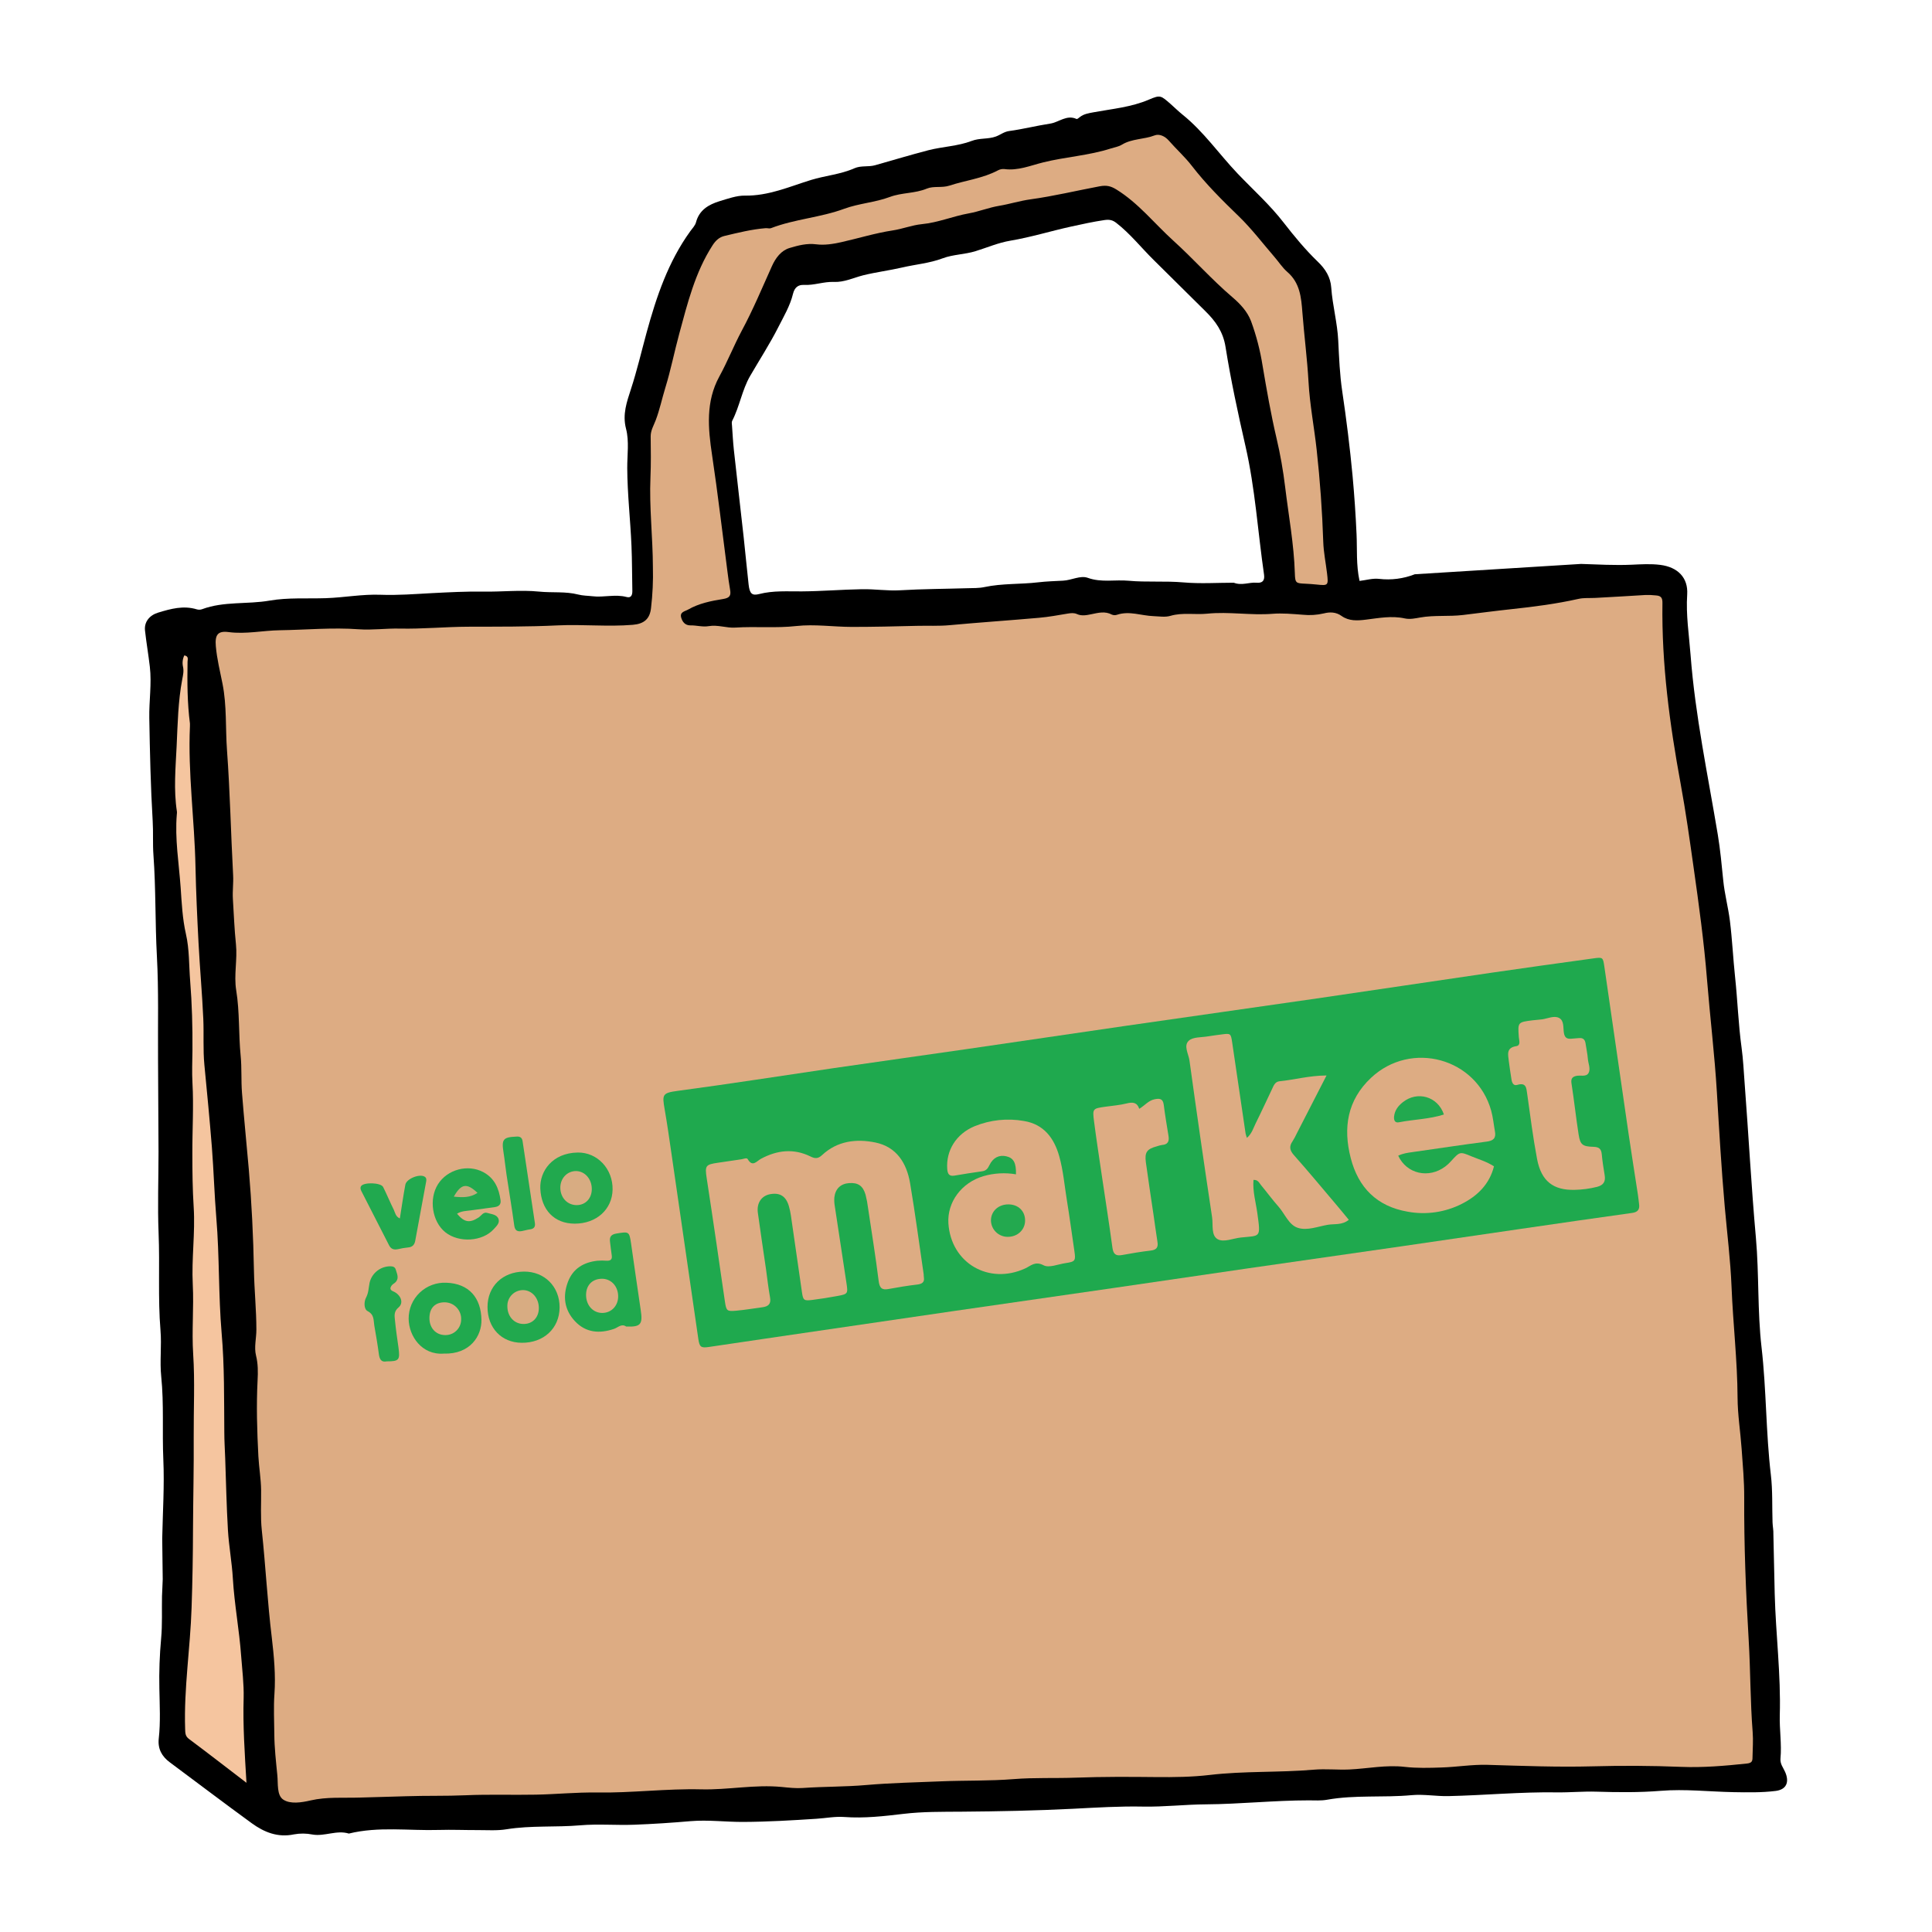 <svg width="80" height="80" viewBox="0 0 80 80" fill="none" xmlns="http://www.w3.org/2000/svg">
<g clip-path="url(#clip0_4813_23071)">
<path d="M52.036 24.129C51.725 24.102 51.422 24.259 51.088 24.129C50.408 24.129 49.701 24.177 49.003 24.116C48.242 24.049 47.477 24.116 46.73 24.047C46.172 23.996 45.602 24.13 45.04 23.926C44.732 23.817 44.372 24.026 44.022 24.044C43.681 24.062 43.333 24.072 42.994 24.112C42.253 24.2 41.501 24.152 40.765 24.309C40.535 24.358 40.292 24.35 40.054 24.357C39.127 24.385 38.201 24.387 37.274 24.442C36.749 24.473 36.217 24.387 35.689 24.398C34.859 24.412 34.029 24.482 33.198 24.488C32.607 24.492 32.019 24.448 31.436 24.598C31.137 24.675 31.042 24.579 30.999 24.209C30.925 23.558 30.867 22.906 30.795 22.255C30.661 21.044 30.519 19.834 30.387 18.623C30.352 18.297 30.335 17.969 30.312 17.642C30.308 17.569 30.288 17.483 30.318 17.426C30.627 16.83 30.726 16.147 31.061 15.568C31.451 14.896 31.879 14.236 32.227 13.549C32.45 13.11 32.718 12.658 32.836 12.169C32.903 11.889 33.066 11.786 33.289 11.798C33.713 11.82 34.114 11.656 34.529 11.674C34.958 11.693 35.344 11.501 35.74 11.4C36.278 11.267 36.824 11.2 37.36 11.076C37.916 10.946 38.491 10.901 39.032 10.697C39.469 10.533 39.944 10.54 40.399 10.399C40.873 10.253 41.335 10.05 41.843 9.965C42.688 9.823 43.513 9.566 44.352 9.382C44.81 9.282 45.269 9.18 45.736 9.112C45.951 9.081 46.078 9.117 46.226 9.232C46.804 9.681 47.255 10.257 47.772 10.766C48.487 11.471 49.195 12.178 49.909 12.882C50.331 13.296 50.645 13.731 50.746 14.361C50.966 15.74 51.261 17.11 51.572 18.471C51.975 20.228 52.084 22.024 52.342 23.8C52.377 24.06 52.256 24.148 52.036 24.129ZM6.738 65.391C6.734 65.626 6.713 65.861 6.708 66.097C6.696 66.68 6.726 67.267 6.672 67.846C6.609 68.534 6.584 69.225 6.599 69.916C6.611 70.606 6.651 71.299 6.574 71.989C6.527 72.415 6.7 72.729 7.033 72.975C8.163 73.815 9.284 74.666 10.423 75.495C10.936 75.868 11.501 76.098 12.169 75.958C12.423 75.911 12.682 75.913 12.935 75.963C13.439 76.053 13.937 75.768 14.446 75.924C15.679 75.62 16.936 75.812 18.18 75.774C18.713 75.758 19.255 75.782 19.792 75.78C20.187 75.78 20.589 75.809 20.975 75.746C21.988 75.582 23.012 75.67 24.029 75.582C24.767 75.518 25.515 75.586 26.258 75.558C27.038 75.529 27.818 75.477 28.597 75.41C29.321 75.349 30.051 75.446 30.781 75.442C31.796 75.437 32.804 75.377 33.814 75.311C34.197 75.286 34.585 75.209 34.962 75.238C35.788 75.299 36.61 75.203 37.413 75.108C38.216 75.012 39.013 75.024 39.806 75.018C41.353 75.006 42.898 74.975 44.442 74.897C45.407 74.847 46.369 74.787 47.336 74.807C48.203 74.823 49.072 74.719 49.935 74.714C51.355 74.704 52.768 74.549 54.186 74.549C54.442 74.549 54.704 74.568 54.953 74.523C56.108 74.316 57.284 74.442 58.446 74.334C58.953 74.286 59.469 74.384 59.974 74.373C61.471 74.34 62.965 74.195 64.465 74.218C65.01 74.226 65.554 74.172 66.097 74.189C66.989 74.217 67.882 74.226 68.771 74.154C69.776 74.073 70.773 74.189 71.774 74.209C72.361 74.219 72.945 74.231 73.525 74.159C73.97 74.104 74.105 73.796 73.918 73.372C73.84 73.193 73.705 73.043 73.726 72.815C73.781 72.217 73.68 71.618 73.697 71.024C73.746 69.344 73.531 67.678 73.487 66.004L73.432 63.532C73.439 63.368 73.403 63.203 73.397 63.039C73.375 62.382 73.405 61.724 73.328 61.074C73.12 59.318 73.144 57.547 72.942 55.791C72.768 54.289 72.843 52.771 72.709 51.263C72.517 49.126 72.404 46.985 72.241 44.846C72.204 44.358 72.181 43.865 72.115 43.381C71.981 42.409 71.95 41.429 71.846 40.456C71.763 39.68 71.728 38.9 71.631 38.124C71.56 37.563 71.411 37.019 71.356 36.457C71.292 35.823 71.234 35.187 71.13 34.559C70.718 32.085 70.194 29.628 70.003 27.121C69.939 26.287 69.807 25.46 69.863 24.616C69.908 23.919 69.471 23.483 68.752 23.391C68.354 23.34 67.957 23.366 67.561 23.384C66.861 23.414 66.165 23.374 65.469 23.351L58.583 23.779C58.114 23.963 57.607 24.029 57.107 23.97C56.847 23.938 56.571 24.022 56.296 24.055C56.151 23.393 56.201 22.753 56.172 22.121C56.136 21.313 56.081 20.51 56.007 19.704C55.897 18.531 55.752 17.366 55.579 16.202C55.476 15.512 55.448 14.809 55.414 14.111C55.379 13.368 55.176 12.65 55.124 11.908C55.094 11.48 54.888 11.141 54.559 10.828C54.048 10.335 53.592 9.782 53.156 9.221C52.584 8.48 51.888 7.859 51.247 7.187C50.48 6.381 49.845 5.453 48.968 4.748C48.797 4.611 48.642 4.455 48.476 4.31C48.066 3.953 48.051 3.921 47.579 4.123C46.839 4.441 46.049 4.507 45.274 4.651C45.078 4.688 44.879 4.717 44.715 4.847C44.672 4.881 44.605 4.939 44.577 4.926C44.166 4.738 43.848 5.064 43.483 5.119C42.916 5.205 42.358 5.349 41.79 5.425C41.574 5.454 41.426 5.583 41.239 5.652C40.913 5.771 40.564 5.707 40.233 5.836C39.659 6.055 39.03 6.069 38.437 6.222C37.699 6.414 36.969 6.635 36.235 6.842C35.957 6.921 35.655 6.846 35.381 6.967C34.806 7.223 34.17 7.27 33.572 7.455C32.688 7.729 31.816 8.117 30.84 8.1C30.509 8.094 30.134 8.228 29.791 8.332C29.344 8.471 28.954 8.694 28.82 9.205C28.785 9.339 28.67 9.454 28.585 9.572C27.669 10.838 27.182 12.283 26.775 13.769C26.561 14.553 26.377 15.344 26.124 16.119C25.959 16.634 25.765 17.153 25.923 17.755C26.058 18.271 25.97 18.841 25.973 19.385C25.978 20.461 26.103 21.527 26.148 22.599C26.175 23.218 26.17 23.838 26.184 24.458C26.188 24.628 26.142 24.773 25.947 24.721C25.476 24.594 25.003 24.747 24.529 24.689C24.337 24.666 24.14 24.669 23.945 24.619C23.414 24.482 22.865 24.552 22.325 24.497C21.549 24.419 20.769 24.512 19.991 24.497C19.299 24.487 18.589 24.524 17.888 24.56C17.186 24.597 16.469 24.655 15.77 24.628C14.999 24.598 14.251 24.744 13.492 24.769C12.714 24.795 11.928 24.737 11.161 24.87C10.234 25.031 9.271 24.89 8.367 25.226C8.299 25.25 8.224 25.253 8.153 25.233C7.596 25.062 7.074 25.207 6.546 25.368C6.189 25.477 5.964 25.752 6.005 26.113C6.06 26.612 6.146 27.106 6.204 27.605C6.287 28.314 6.169 29.023 6.182 29.734C6.207 31.152 6.237 32.571 6.322 33.988C6.351 34.46 6.319 34.936 6.354 35.408C6.456 36.803 6.421 38.202 6.497 39.599C6.573 41.007 6.534 42.422 6.544 43.834C6.553 45.119 6.559 46.405 6.564 47.69C6.564 48.813 6.522 49.937 6.567 51.059C6.622 52.404 6.535 53.75 6.646 55.094C6.698 55.726 6.61 56.366 6.676 57.001C6.793 58.144 6.712 59.291 6.763 60.436C6.811 61.523 6.739 62.615 6.717 63.706L6.738 65.391Z" fill="black"/>
<path d="M27.035 23.482C27.031 22.243 26.881 21.008 26.934 19.766C26.958 19.202 26.95 18.637 26.943 18.072C26.941 17.82 27.069 17.619 27.152 17.399C27.318 16.961 27.413 16.501 27.55 16.055C27.777 15.319 27.924 14.563 28.126 13.821C28.469 12.558 28.78 11.283 29.506 10.157C29.64 9.95 29.79 9.819 30.002 9.769C30.564 9.635 31.126 9.495 31.704 9.448C31.777 9.442 31.859 9.473 31.924 9.448C32.906 9.069 33.97 9.01 34.96 8.644C35.566 8.421 36.239 8.383 36.842 8.157C37.344 7.968 37.881 8.017 38.375 7.811C38.661 7.691 38.998 7.79 39.318 7.685C39.983 7.466 40.691 7.389 41.321 7.055C41.402 7.011 41.495 6.991 41.587 7C42.149 7.078 42.678 6.852 43.188 6.726C44.117 6.494 45.08 6.443 45.995 6.149C46.15 6.099 46.315 6.076 46.456 5.99C46.871 5.737 47.369 5.777 47.812 5.606C47.998 5.533 48.232 5.633 48.395 5.819C48.708 6.177 49.066 6.497 49.355 6.872C49.938 7.627 50.609 8.292 51.293 8.954C51.828 9.472 52.283 10.073 52.771 10.638C52.95 10.845 53.101 11.083 53.305 11.26C53.828 11.711 53.882 12.313 53.929 12.936C54.003 13.896 54.129 14.854 54.183 15.812C54.235 16.76 54.418 17.69 54.521 18.63C54.66 19.896 54.751 21.163 54.793 22.432C54.807 22.867 54.897 23.3 54.949 23.734C55.01 24.249 55.004 24.255 54.503 24.203C54.356 24.188 54.211 24.177 54.066 24.171C53.664 24.152 53.629 24.154 53.617 23.74C53.58 22.535 53.359 21.355 53.215 20.164C53.133 19.483 53.014 18.808 52.857 18.14C52.625 17.151 52.451 16.147 52.281 15.144C52.182 14.514 52.022 13.895 51.802 13.296C51.652 12.903 51.357 12.584 51.035 12.31C50.173 11.575 49.423 10.724 48.584 9.965C47.802 9.256 47.142 8.411 46.227 7.846C46.007 7.711 45.83 7.659 45.535 7.714C44.581 7.893 43.633 8.122 42.673 8.254C42.226 8.315 41.803 8.452 41.364 8.524C40.946 8.594 40.538 8.76 40.112 8.836C39.458 8.953 38.841 9.219 38.169 9.282C37.765 9.322 37.375 9.479 36.967 9.541C36.242 9.651 35.541 9.87 34.826 10.03C34.493 10.104 34.136 10.16 33.803 10.117C33.408 10.066 33.048 10.164 32.698 10.268C32.347 10.372 32.118 10.676 31.962 11.024C31.56 11.918 31.181 12.826 30.718 13.688C30.383 14.315 30.124 14.975 29.782 15.598C29.22 16.632 29.317 17.727 29.485 18.841C29.725 20.441 29.91 22.048 30.12 23.652C30.153 23.905 30.185 24.158 30.23 24.409C30.274 24.648 30.23 24.757 29.945 24.803C29.446 24.883 28.941 24.983 28.493 25.241C28.366 25.314 28.141 25.337 28.206 25.57C28.257 25.753 28.371 25.898 28.591 25.896C28.846 25.89 29.092 25.972 29.355 25.926C29.719 25.863 30.088 26.011 30.443 25.987C31.288 25.932 32.13 26.017 32.979 25.922C33.731 25.839 34.504 25.957 35.268 25.959C36.164 25.959 37.06 25.938 37.956 25.915C38.413 25.903 38.868 25.93 39.326 25.887C40.559 25.773 41.795 25.69 43.028 25.581C43.427 25.546 43.823 25.472 44.219 25.406C44.349 25.386 44.472 25.371 44.595 25.427C44.791 25.516 44.988 25.474 45.187 25.434C45.471 25.376 45.757 25.296 46.041 25.45C46.11 25.478 46.187 25.48 46.257 25.455C46.767 25.285 47.262 25.496 47.765 25.513C48.003 25.521 48.242 25.567 48.472 25.499C48.971 25.354 49.482 25.462 49.988 25.411C50.886 25.319 51.787 25.488 52.694 25.416C53.096 25.384 53.527 25.423 53.943 25.455C54.235 25.485 54.529 25.467 54.815 25.4C55.066 25.335 55.322 25.34 55.551 25.505C55.856 25.724 56.212 25.701 56.553 25.659C57.091 25.593 57.626 25.488 58.167 25.607C58.388 25.655 58.618 25.602 58.807 25.569C59.399 25.464 59.993 25.537 60.585 25.465C61.256 25.384 61.929 25.294 62.602 25.222C63.525 25.124 64.448 25.003 65.355 24.8C65.594 24.746 65.824 24.771 66.059 24.758C66.754 24.717 67.449 24.683 68.144 24.637C68.289 24.633 68.434 24.64 68.579 24.656C68.799 24.672 68.841 24.779 68.838 24.975C68.802 27.498 69.138 29.984 69.593 32.46C69.803 33.601 69.963 34.752 70.126 35.9C70.346 37.45 70.559 39.001 70.684 40.562C70.81 42.123 70.999 43.672 71.093 45.233C71.187 46.811 71.28 48.391 71.418 49.965C71.516 51.072 71.655 52.176 71.7 53.288C71.761 54.817 71.941 56.338 71.949 57.872C71.952 58.578 72.067 59.283 72.117 59.99C72.165 60.662 72.227 61.335 72.224 62.007C72.214 63.975 72.292 65.942 72.409 67.903C72.485 69.176 72.474 70.451 72.574 71.722C72.601 72.066 72.574 72.414 72.568 72.763C72.568 72.922 72.545 73.003 72.33 73.025C71.423 73.12 70.513 73.199 69.607 73.162C68.384 73.112 67.167 73.107 65.945 73.14C64.493 73.179 63.039 73.121 61.587 73.078C60.955 73.06 60.321 73.169 59.687 73.188C59.18 73.205 58.666 73.22 58.164 73.162C57.389 73.072 56.632 73.236 55.868 73.271C55.377 73.292 54.891 73.237 54.399 73.279C52.964 73.403 51.522 73.328 50.083 73.498C49.36 73.583 48.611 73.592 47.868 73.585C46.763 73.573 45.654 73.568 44.551 73.609C43.693 73.641 42.833 73.6 41.979 73.669C40.978 73.749 39.977 73.72 38.977 73.761C37.941 73.804 36.903 73.825 35.872 73.914C34.995 73.991 34.118 73.975 33.242 74.037C32.954 74.057 32.659 74.023 32.375 73.995C31.253 73.885 30.148 74.121 29.033 74.093C27.59 74.058 26.154 74.247 24.709 74.224C23.871 74.211 23.032 74.297 22.193 74.313C21.222 74.332 20.25 74.295 19.28 74.338C18.463 74.374 17.645 74.35 16.828 74.378C16.195 74.401 15.552 74.411 14.917 74.433C14.231 74.457 13.541 74.394 12.855 74.553C12.483 74.64 12.019 74.712 11.729 74.518C11.454 74.333 11.52 73.856 11.483 73.5C11.428 72.94 11.363 72.375 11.359 71.816C11.355 71.258 11.324 70.704 11.364 70.141C11.419 69.369 11.345 68.579 11.254 67.806C11.074 66.33 10.999 64.847 10.841 63.368C10.781 62.811 10.819 62.257 10.812 61.702C10.807 61.242 10.725 60.775 10.699 60.305C10.644 59.256 10.612 58.208 10.666 57.157C10.684 56.812 10.687 56.473 10.601 56.129C10.515 55.784 10.617 55.416 10.616 55.055C10.616 54.233 10.53 53.42 10.515 52.602C10.489 51.208 10.421 49.817 10.303 48.428C10.212 47.368 10.102 46.309 10.02 45.247C9.98 44.739 10.015 44.224 9.965 43.718C9.875 42.816 9.928 41.906 9.781 41.007C9.678 40.375 9.836 39.736 9.77 39.097C9.705 38.474 9.682 37.846 9.643 37.219C9.623 36.891 9.671 36.569 9.653 36.24C9.56 34.518 9.526 32.794 9.4 31.075C9.332 30.153 9.396 29.223 9.213 28.309C9.11 27.794 8.983 27.285 8.937 26.759C8.896 26.292 9.013 26.113 9.465 26.173C10.181 26.268 10.88 26.107 11.589 26.097C12.679 26.081 13.764 25.976 14.859 26.057C15.413 26.097 15.982 26.016 16.547 26.028C17.495 26.049 18.442 25.954 19.388 25.951C20.622 25.947 21.86 25.956 23.091 25.896C24.132 25.846 25.168 25.959 26.205 25.872C26.669 25.833 26.91 25.628 26.958 25.175C27.024 24.613 27.05 24.047 27.035 23.482Z" fill="#DDAC83"/>
<path d="M10.206 73.822C9.358 73.173 8.599 72.584 7.828 72.009C7.668 71.89 7.672 71.763 7.666 71.588C7.611 69.91 7.879 68.246 7.933 66.575C7.97 65.487 7.989 64.398 7.992 63.309C7.998 62.036 8.03 60.763 8.021 59.49C8.014 58.35 8.073 57.21 7.999 56.069C7.936 55.109 8.031 54.141 7.982 53.184C7.927 52.115 8.088 51.058 8.02 49.984C7.973 49.258 7.965 48.508 7.965 47.769C7.961 46.792 8.024 45.816 7.969 44.837C7.944 44.395 7.964 43.937 7.969 43.486C7.976 42.528 7.95 41.568 7.874 40.614C7.822 39.969 7.844 39.311 7.7 38.682C7.554 38.041 7.524 37.389 7.48 36.748C7.409 35.741 7.235 34.733 7.322 33.716C7.328 33.68 7.329 33.643 7.326 33.607C7.185 32.704 7.271 31.792 7.314 30.895C7.357 29.976 7.373 29.043 7.546 28.132C7.58 27.952 7.619 27.789 7.577 27.603C7.543 27.446 7.562 27.283 7.632 27.138C7.825 27.174 7.768 27.303 7.766 27.401C7.752 28.255 7.755 29.108 7.865 29.957C7.868 29.994 7.868 30.03 7.865 30.067C7.778 32.017 8.056 33.952 8.095 35.897C8.117 36.948 8.166 38 8.221 39.05C8.276 40.1 8.371 41.139 8.418 42.184C8.446 42.818 8.402 43.456 8.463 44.091C8.573 45.229 8.683 46.367 8.774 47.507C8.85 48.483 8.877 49.464 8.958 50.44C9.091 52.029 9.042 53.623 9.178 55.21C9.297 56.571 9.276 57.935 9.288 59.298C9.288 59.658 9.312 60.019 9.325 60.38C9.36 61.372 9.38 62.365 9.438 63.356C9.478 64.026 9.603 64.691 9.642 65.361C9.705 66.434 9.908 67.491 9.985 68.561C10.028 69.143 10.103 69.731 10.089 70.305C10.054 71.446 10.132 72.583 10.206 73.822Z" fill="#F5C59F"/>
<path d="M67.871 49.859C67.902 50.082 67.816 50.193 67.581 50.225C66.04 50.441 64.5 50.661 62.961 50.887C61.314 51.126 59.667 51.37 58.02 51.609C55.902 51.915 53.782 52.215 51.663 52.522C49.816 52.789 47.97 53.063 46.123 53.331C43.933 53.649 41.742 53.965 39.551 54.279C37.161 54.627 34.77 54.976 32.381 55.328C31.368 55.476 30.355 55.63 29.341 55.777C29.024 55.823 28.964 55.773 28.916 55.442C28.542 52.865 28.169 50.289 27.796 47.712C27.709 47.117 27.625 46.521 27.521 45.929C27.416 45.321 27.423 45.256 28.064 45.17C30.22 44.882 32.372 44.544 34.526 44.228C36.373 43.959 38.221 43.703 40.068 43.435C42.26 43.118 44.45 42.791 46.641 42.474C49.266 42.095 51.893 41.725 54.518 41.345C56.926 40.994 59.332 40.632 61.74 40.281C63.152 40.075 64.565 39.88 65.978 39.685C66.371 39.63 66.376 39.639 66.432 40.02C66.767 42.328 67.102 44.635 67.435 46.942C67.559 47.789 67.695 48.634 67.824 49.479C67.843 49.606 67.854 49.733 67.871 49.859Z" fill="#1FA94E"/>
<path d="M25.927 54.928C25.734 54.797 25.592 54.969 25.428 55.025C24.826 55.231 24.259 55.189 23.808 54.708C23.368 54.239 23.293 53.674 23.517 53.08C23.726 52.527 24.167 52.268 24.738 52.204C24.866 52.194 24.995 52.194 25.123 52.204C25.288 52.21 25.358 52.145 25.33 51.975C25.301 51.796 25.286 51.614 25.261 51.433C25.23 51.214 25.298 51.114 25.541 51.075C26.039 50.995 26.058 50.989 26.131 51.489C26.266 52.406 26.39 53.325 26.53 54.241C26.623 54.839 26.532 54.954 25.927 54.928Z" fill="#20A94E"/>
<path d="M18.925 50.258C19.23 50.618 19.444 50.653 19.814 50.416C19.931 50.341 20.01 50.17 20.181 50.225C20.353 50.28 20.573 50.283 20.642 50.475C20.704 50.646 20.553 50.776 20.445 50.897C19.979 51.414 19.003 51.474 18.44 51.025C17.893 50.587 17.749 49.649 18.136 49.036C18.523 48.424 19.373 48.193 20.015 48.537C20.478 48.785 20.659 49.209 20.727 49.698C20.752 49.88 20.65 49.963 20.479 49.985C20.153 50.028 19.829 50.075 19.503 50.118C19.307 50.144 19.105 50.142 18.925 50.258Z" fill="#21A94E"/>
<path d="M18.372 56.05C17.468 56.117 16.926 55.324 16.921 54.605C16.92 54.403 16.96 54.203 17.039 54.017C17.119 53.831 17.235 53.663 17.382 53.524C17.529 53.384 17.702 53.276 17.893 53.206C18.083 53.136 18.285 53.105 18.488 53.115C19.424 53.151 19.919 53.741 19.936 54.65C19.95 55.307 19.475 56.085 18.372 56.05Z" fill="#20A94E"/>
<path d="M20.187 54.119C20.187 53.266 20.807 52.663 21.692 52.654C22.548 52.645 23.178 53.278 23.172 54.141C23.165 55.004 22.514 55.612 21.598 55.602C20.764 55.594 20.186 54.987 20.187 54.119Z" fill="#21A94E"/>
<path d="M23.8 50.669C22.946 50.669 22.408 50.092 22.373 49.209C22.345 48.508 22.863 47.741 23.921 47.724C24.736 47.71 25.381 48.402 25.366 49.258C25.351 50.078 24.696 50.669 23.8 50.669Z" fill="#21A94E"/>
<path d="M16.557 50.453C16.633 49.978 16.698 49.514 16.785 49.054C16.832 48.806 17.379 48.592 17.586 48.725C17.657 48.77 17.661 48.842 17.648 48.917C17.497 49.739 17.345 50.561 17.193 51.383C17.163 51.541 17.078 51.64 16.901 51.654C16.756 51.669 16.612 51.693 16.47 51.727C16.305 51.76 16.188 51.719 16.109 51.562C15.729 50.815 15.345 50.07 14.965 49.323C14.933 49.259 14.906 49.188 14.951 49.116C15.062 48.944 15.772 48.965 15.866 49.153C16.02 49.463 16.152 49.783 16.306 50.094C16.364 50.219 16.382 50.377 16.557 50.453Z" fill="#21A94F"/>
<path d="M16.018 56.371C15.788 56.419 15.717 56.287 15.688 56.071C15.636 55.675 15.567 55.281 15.499 54.888C15.461 54.669 15.507 54.44 15.223 54.291C15.058 54.205 15.072 53.892 15.155 53.736C15.265 53.53 15.261 53.324 15.304 53.115C15.349 52.919 15.461 52.745 15.621 52.62C15.78 52.496 15.978 52.431 16.18 52.434C16.282 52.437 16.36 52.472 16.388 52.572C16.436 52.742 16.533 52.917 16.388 53.084C16.34 53.139 16.264 53.167 16.223 53.224C16.151 53.32 16.129 53.408 16.281 53.472C16.594 53.605 16.731 53.943 16.507 54.134C16.303 54.306 16.335 54.477 16.354 54.664C16.391 55.044 16.446 55.422 16.5 55.799C16.569 56.313 16.526 56.371 16.018 56.371Z" fill="#21A94E"/>
<path d="M21.366 47.065C21.511 47.05 21.614 47.086 21.639 47.253C21.807 48.385 21.977 49.516 22.149 50.646C22.172 50.8 22.108 50.885 21.948 50.905C21.838 50.919 21.734 50.952 21.626 50.973C21.436 51.011 21.323 50.968 21.293 50.74C21.198 50.039 21.079 49.34 20.974 48.64C20.928 48.334 20.899 48.027 20.85 47.722C20.764 47.18 20.832 47.088 21.366 47.065Z" fill="#22A94F"/>
<path d="M38.257 52.907C38.284 53.08 38.194 53.165 37.985 53.19C37.586 53.236 37.188 53.302 36.793 53.375C36.506 53.43 36.42 53.323 36.383 53.038C36.256 52.027 36.094 51.02 35.943 50.012C35.921 49.831 35.887 49.651 35.842 49.475C35.736 49.102 35.531 48.962 35.159 48.99C34.813 49.014 34.591 49.221 34.549 49.578C34.539 49.705 34.546 49.833 34.569 49.958C34.728 51.02 34.894 52.08 35.052 53.142C35.116 53.572 35.107 53.584 34.666 53.666C34.325 53.729 33.981 53.783 33.637 53.827C33.289 53.871 33.255 53.841 33.208 53.513C33.055 52.451 32.902 51.389 32.749 50.327C32.73 50.2 32.703 50.076 32.668 49.953C32.551 49.537 32.301 49.376 31.897 49.447C31.535 49.511 31.326 49.809 31.381 50.218C31.486 50.993 31.605 51.767 31.717 52.542C31.772 52.938 31.816 53.337 31.887 53.731C31.936 54 31.806 54.098 31.573 54.13C31.211 54.179 30.85 54.24 30.486 54.273C30.107 54.309 30.076 54.281 30.021 53.919C29.902 53.126 29.792 52.334 29.675 51.541C29.54 50.623 29.404 49.704 29.263 48.787C29.184 48.27 29.215 48.221 29.721 48.148C30.047 48.1 30.373 48.054 30.698 48.004C30.788 47.989 30.922 47.93 30.959 47.994C31.161 48.344 31.327 48.082 31.51 47.983C32.177 47.624 32.864 47.545 33.56 47.887C33.751 47.982 33.873 47.983 34.037 47.833C34.668 47.242 35.451 47.146 36.246 47.308C37.127 47.489 37.543 48.164 37.684 48.989C37.897 50.245 38.062 51.51 38.248 52.77C38.248 52.801 38.249 52.838 38.257 52.907Z" fill="#DDAC83"/>
<path d="M54.929 44.533L53.705 46.918C53.651 47.034 53.591 47.147 53.523 47.255C53.375 47.468 53.4 47.63 53.578 47.831C54.172 48.5 54.744 49.189 55.322 49.872C55.498 50.078 55.669 50.289 55.851 50.51C55.571 50.738 55.257 50.669 54.981 50.716C54.569 50.786 54.129 50.969 53.74 50.842C53.365 50.72 53.206 50.266 52.942 49.966C52.687 49.679 52.461 49.368 52.216 49.073C52.14 48.982 52.091 48.844 51.904 48.858C51.865 49.332 52.002 49.786 52.065 50.246C52.207 51.277 52.194 51.157 51.382 51.243C51.058 51.277 50.678 51.452 50.425 51.315C50.142 51.16 50.237 50.717 50.19 50.402C49.864 48.242 49.552 46.08 49.254 43.916C49.215 43.638 48.996 43.297 49.23 43.089C49.404 42.934 49.745 42.96 50.014 42.914C50.212 42.879 50.412 42.859 50.612 42.83C50.952 42.786 50.967 42.797 51.02 43.153C51.206 44.413 51.391 45.673 51.577 46.934C51.591 46.996 51.61 47.057 51.632 47.117C51.842 46.937 51.9 46.702 52.002 46.5C52.23 46.043 52.442 45.578 52.662 45.118C52.733 44.973 52.783 44.794 52.979 44.773C53.596 44.713 54.198 44.538 54.929 44.533Z" fill="#DDAC83"/>
<path d="M57.897 47.855C58.249 48.614 59.163 48.813 59.844 48.304C59.932 48.238 60.012 48.163 60.085 48.081C60.446 47.685 60.447 47.679 60.922 47.878C61.224 48.005 61.546 48.09 61.862 48.296C61.678 49.03 61.184 49.517 60.537 49.846C59.846 50.199 59.056 50.314 58.292 50.174C57.012 49.955 56.243 49.173 55.93 47.95C55.61 46.705 55.785 45.557 56.77 44.632C58.431 43.071 61.142 43.81 61.748 45.995C61.825 46.274 61.851 46.568 61.903 46.854C61.953 47.128 61.837 47.238 61.556 47.272C60.522 47.405 59.492 47.565 58.459 47.71C58.278 47.736 58.098 47.758 57.897 47.855Z" fill="#DDAC83"/>
<path d="M42.069 48.626C42.082 48.148 41.969 47.949 41.668 47.879C41.377 47.812 41.121 47.93 40.968 48.25C40.897 48.399 40.826 48.48 40.658 48.502C40.278 48.552 39.9 48.618 39.521 48.68C39.301 48.716 39.238 48.607 39.223 48.406C39.168 47.644 39.588 46.956 40.35 46.637C40.999 46.371 41.71 46.295 42.401 46.418C43.22 46.553 43.649 47.123 43.861 47.879C44.029 48.476 44.078 49.096 44.178 49.705C44.293 50.405 44.384 51.109 44.489 51.81C44.548 52.204 44.523 52.244 44.121 52.303C43.814 52.347 43.437 52.512 43.213 52.393C42.861 52.207 42.686 52.415 42.451 52.523C40.943 53.215 39.378 52.299 39.271 50.657C39.216 49.777 39.816 48.968 40.722 48.702C41.159 48.575 41.62 48.549 42.069 48.626Z" fill="#DDAC83"/>
<path d="M65.199 49.269C64.329 49.289 63.823 48.92 63.647 47.994C63.478 47.102 63.365 46.199 63.238 45.299C63.202 45.044 63.196 44.812 62.822 44.924C62.666 44.971 62.607 44.83 62.586 44.691C62.55 44.44 62.505 44.189 62.476 43.936C62.448 43.671 62.358 43.385 62.785 43.319C62.982 43.288 62.9 43.078 62.891 42.947C62.847 42.327 62.843 42.326 63.47 42.248C63.597 42.232 63.725 42.227 63.855 42.209C64.089 42.176 64.346 42.045 64.553 42.148C64.78 42.263 64.718 42.564 64.761 42.787C64.797 42.979 64.896 43.024 65.063 43.011C65.173 43.002 65.283 42.994 65.393 42.984C65.549 42.972 65.63 43.046 65.653 43.198C65.684 43.414 65.733 43.628 65.75 43.845C65.765 44.042 65.874 44.259 65.778 44.431C65.682 44.604 65.442 44.512 65.269 44.551C65.095 44.591 65.044 44.676 65.072 44.863C65.182 45.564 65.256 46.27 65.366 46.971C65.433 47.399 65.523 47.475 65.981 47.487C66.217 47.494 66.305 47.575 66.326 47.799C66.352 48.088 66.399 48.376 66.446 48.663C66.489 48.921 66.403 49.072 66.136 49.144C65.83 49.221 65.515 49.263 65.199 49.269Z" fill="#DDAC83"/>
<path d="M47.174 45.914C47.408 45.771 47.556 45.572 47.802 45.52C48.011 45.475 48.156 45.486 48.188 45.747C48.243 46.18 48.316 46.611 48.386 47.042C48.421 47.261 48.358 47.394 48.117 47.411C48.044 47.423 47.973 47.441 47.904 47.466C47.492 47.576 47.392 47.711 47.448 48.128C47.546 48.85 47.657 49.569 47.763 50.289C47.818 50.667 47.869 51.047 47.928 51.424C47.966 51.653 47.886 51.755 47.65 51.783C47.251 51.83 46.853 51.896 46.458 51.969C46.202 52.015 46.1 51.929 46.064 51.669C45.93 50.677 45.773 49.688 45.627 48.697C45.517 47.941 45.398 47.186 45.301 46.427C45.234 45.901 45.246 45.901 45.786 45.825C46.076 45.784 46.371 45.762 46.653 45.691C46.902 45.628 47.086 45.643 47.174 45.914Z" fill="#DDAC83"/>
<path d="M24.906 52.951C25.284 52.94 25.576 53.232 25.596 53.639C25.616 54.046 25.336 54.357 24.953 54.366C24.579 54.375 24.289 54.078 24.269 53.668C24.249 53.245 24.5 52.962 24.906 52.951Z" fill="#D9AC82"/>
<path d="M18.792 49.55C19.097 49.009 19.331 48.975 19.772 49.394C19.472 49.594 19.165 49.589 18.792 49.55Z" fill="#C5AB7C"/>
<path d="M18.431 55.283C18.042 55.279 17.775 54.983 17.782 54.566C17.788 54.148 18.026 53.92 18.427 53.926C18.519 53.929 18.608 53.949 18.691 53.986C18.774 54.023 18.849 54.077 18.911 54.143C18.973 54.209 19.022 54.288 19.053 54.373C19.085 54.458 19.099 54.548 19.095 54.639C19.095 54.725 19.078 54.81 19.044 54.889C19.011 54.968 18.961 55.04 18.899 55.1C18.838 55.16 18.764 55.208 18.684 55.239C18.603 55.27 18.517 55.285 18.431 55.283Z" fill="#DAAC82"/>
<path d="M22.312 54.165C22.312 54.556 22.05 54.826 21.678 54.823C21.281 54.823 20.995 54.494 21.009 54.059C21.01 53.973 21.028 53.888 21.063 53.809C21.097 53.731 21.147 53.659 21.209 53.6C21.271 53.54 21.345 53.494 21.425 53.463C21.506 53.432 21.592 53.418 21.678 53.42C22.039 53.436 22.313 53.758 22.312 54.165Z" fill="#D8AC82"/>
<path d="M24.505 49.227C24.509 49.617 24.25 49.898 23.883 49.901C23.504 49.904 23.214 49.608 23.202 49.203C23.19 48.799 23.482 48.487 23.858 48.491C24.22 48.499 24.501 48.818 24.505 49.227Z" fill="#D8AC82"/>
<path d="M59.789 46.149C59.184 46.344 58.543 46.35 57.925 46.472C57.753 46.505 57.712 46.377 57.726 46.23C57.752 45.979 57.892 45.795 58.082 45.644C58.689 45.157 59.539 45.401 59.789 46.149Z" fill="#22A94F"/>
<path d="M42.447 50.548C42.442 50.927 42.133 51.215 41.731 51.215C41.64 51.216 41.55 51.199 41.465 51.164C41.38 51.13 41.303 51.08 41.239 51.016C41.174 50.952 41.122 50.876 41.087 50.793C41.052 50.709 41.033 50.619 41.033 50.528C41.039 50.149 41.343 49.871 41.754 49.871C42.166 49.871 42.452 50.149 42.447 50.548Z" fill="#23A94F"/>
</g>
<defs>
<clipPath id="clip0_4813_23071">
<rect width="68" height="72" fill="white" transform="translate(6 4)"/>
</clipPath>
</defs>
</svg>
